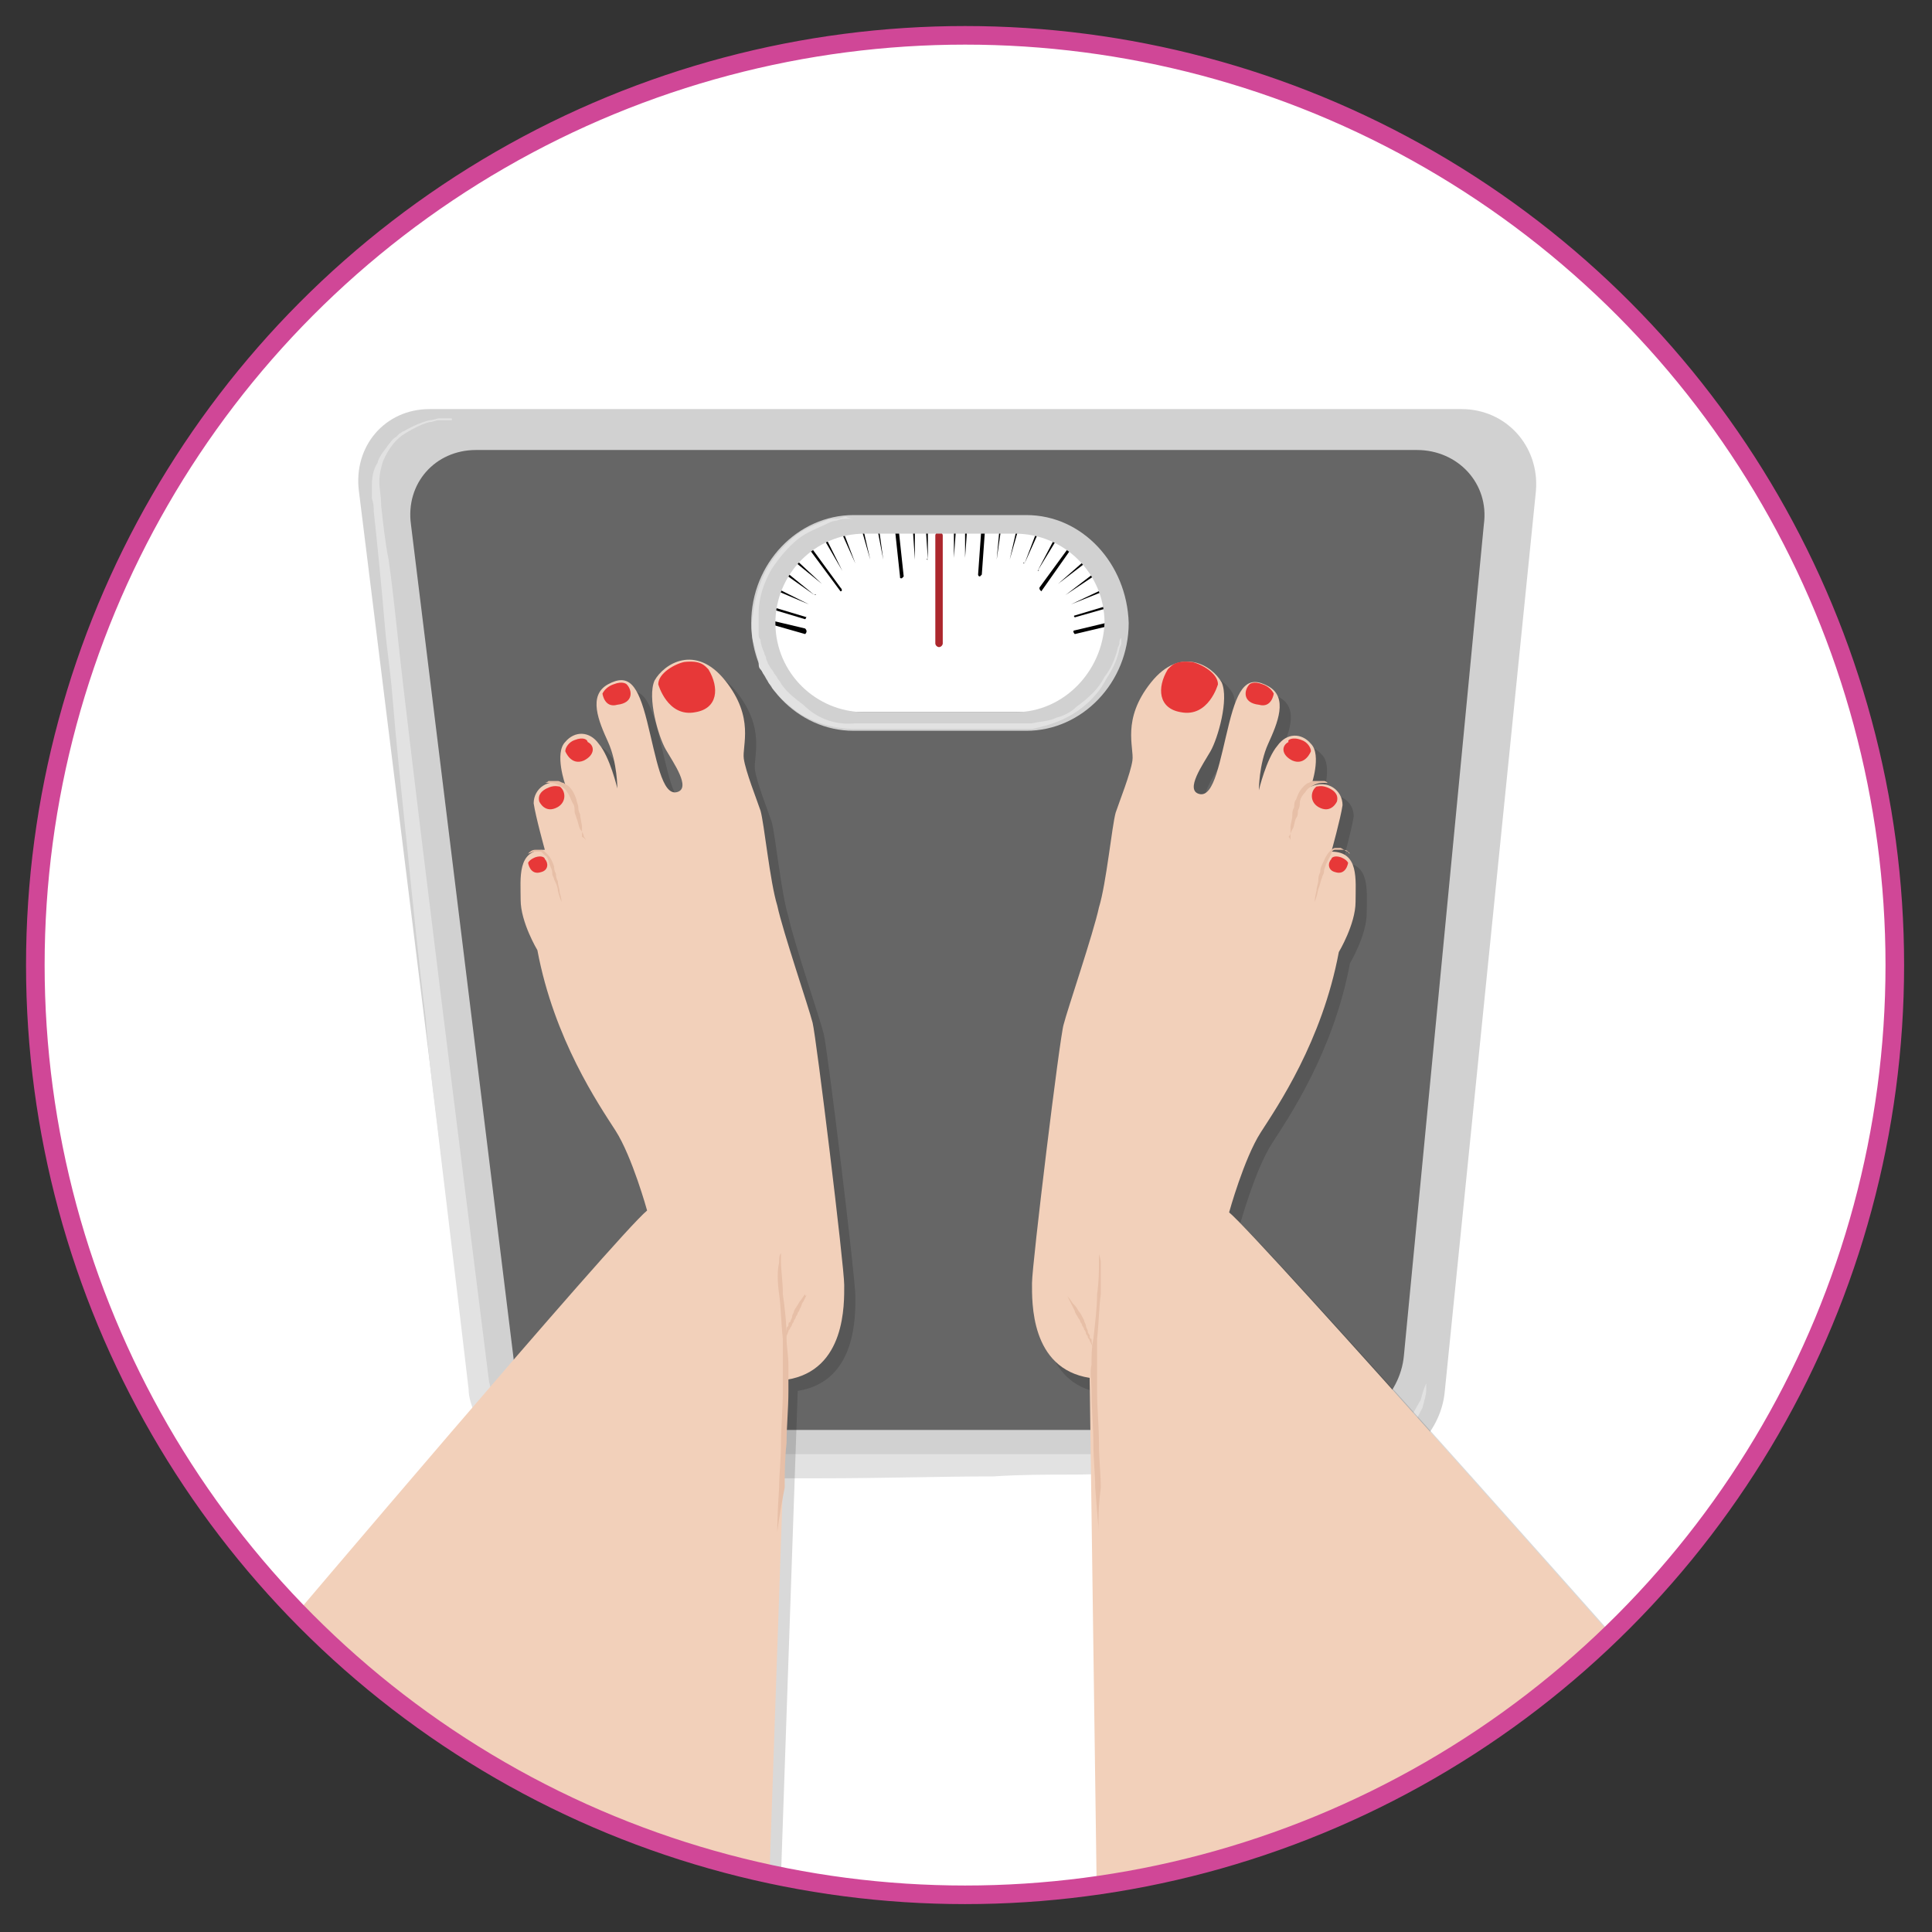 <?xml version="1.0" encoding="UTF-8"?> <!-- Generator: Adobe Illustrator 23.0.3, SVG Export Plug-In . SVG Version: 6.00 Build 0) --> <svg xmlns="http://www.w3.org/2000/svg" xmlns:xlink="http://www.w3.org/1999/xlink" id="Слой_1" x="0px" y="0px" viewBox="0 0 103.9 103.9" style="enable-background:new 0 0 103.9 103.9;" xml:space="preserve"><rect x="0" y="0" width="103.9" height="103.9" fill="#333333" stroke="none"/> <style type="text/css"> .st0{clip-path:url(#SVGID_2_);} .st1{fill:#D1D1D1;} .st2{fill:#E2E2E2;} .st3{fill:#666666;} .st4{fill:#FFFFFF;} .st5{fill:#AC272D;} .st6{opacity:0.15;} .st7{fill:#F2D0BA;} .st8{fill:#E7BFA7;} .st9{fill:#E73838;} </style> <g> <defs> <ellipse id="SVGID_1_" cx="51.9" cy="51.9" rx="50" ry="49.7"></ellipse> </defs> <use xlink:href="#SVGID_1_" style="overflow:visible;fill:#FFFFFF;"></use> <clipPath id="SVGID_2_"> <use xlink:href="#SVGID_1_" style="overflow:visible;"></use> </clipPath> <g class="st0"> <g> <g> <g> <g> <path class="st1" d="M77.7,74.8c-0.2,2.4-2.4,4.4-4.8,4.4H30.2c-2.4,0-4.6-2-4.9-4.4l-6-48.4C19,24,20.7,22,23.1,22h55.5 c2.4,0,4.2,2,4,4.4L77.7,74.8z"></path> <path class="st2" d="M76.7,74.5c0,0,0,0.1,0,0.3c0,0.2-0.1,0.5-0.2,0.9c-0.2,0.4-0.4,0.8-0.8,1.3c-0.4,0.5-0.9,0.9-1.6,1.3 c-0.2,0.1-0.4,0.2-0.6,0.2c-0.1,0-0.2,0.1-0.3,0.1c-0.1,0-0.2,0.1-0.3,0.1c-0.1,0-0.2,0.1-0.3,0.1c-0.1,0-0.2,0-0.3,0.1 c-0.2,0-0.5,0-0.7,0c-0.9,0-1.9,0.1-2.9,0.1c-1,0-2.1,0.1-3.3,0.1c-1.2,0-2.4,0.1-3.7,0.1c-1.3,0-2.6,0.1-4,0.1 c-1.4,0-2.8,0-4.3,0.1c-2.9,0-6,0.1-9.2,0.1c-1.6,0-3.2,0-4.9,0c-0.8,0-1.7,0-2.5,0c-0.8,0-1.7,0-2.5,0c-0.8,0-1.7,0-2.5,0 l-0.6,0l-0.1,0l-0.1,0l-0.2,0c-0.1,0-0.2,0-0.3,0L30,79.5c-0.1,0-0.2-0.1-0.4-0.1l-0.2,0l-0.2-0.1c-0.1,0-0.2-0.1-0.4-0.1 c-0.5-0.2-0.9-0.4-1.3-0.7c-0.4-0.3-0.8-0.6-1.1-1c-0.3-0.4-0.6-0.8-0.8-1.3c-0.2-0.5-0.4-1-0.4-1.5 c-0.4-3.4-0.8-6.8-1.2-10.1c-0.2-1.7-0.4-3.3-0.6-5c-0.2-1.6-0.4-3.3-0.5-4.8c-0.4-3.2-0.7-6.3-1-9.2 c-0.3-2.9-0.6-5.7-0.8-8.2c-0.1-1.3-0.3-2.5-0.4-3.7c-0.1-1.2-0.2-2.3-0.3-3.3c-0.1-1-0.2-2-0.3-2.9c0-0.2,0-0.4-0.1-0.7l0,0 l0,0l0,0l0-0.1l0-0.2l0-0.2l0-0.2c0-0.5,0.1-0.9,0.3-1.2c0.1-0.4,0.4-0.7,0.6-1c0.1-0.1,0.2-0.3,0.4-0.4 c0.1-0.1,0.1-0.1,0.2-0.2c0.1,0,0.1-0.1,0.2-0.1c0.5-0.3,1-0.5,1.4-0.6c0.2,0,0.4-0.1,0.5-0.1c0.2,0,0.3,0,0.4,0 c0.2,0,0.3,0,0.3,0v0.1c0,0-0.1,0-0.3,0c-0.1,0-0.2,0-0.4,0c-0.2,0-0.3,0.1-0.5,0.1c-0.4,0.1-0.8,0.3-1.3,0.6 c-0.5,0.3-0.9,0.8-1.2,1.5c-0.1,0.3-0.2,0.7-0.2,1.1c0,0.4,0.1,0.8,0.1,1.3c0.1,0.9,0.2,1.9,0.4,2.9c0.3,2.1,0.5,4.4,0.8,6.9 c1.2,10.2,2.9,23.7,4.6,37.3c0.1,0.4,0.2,0.8,0.3,1.2c0.2,0.4,0.4,0.7,0.7,1c0.3,0.3,0.6,0.6,0.9,0.8c0.3,0.2,0.7,0.4,1.1,0.6 c0.4,0.1,0.8,0.3,1.2,0.3c0.1,0,0.2,0,0.3,0l0.2,0l0.1,0l0.1,0l0.6,0c0.8,0,1.7,0,2.5,0c3.4,0,6.7,0,9.9,0 c6.4,0,12.4,0,17.5,0c2.6,0,4.9,0,7,0c1,0,2,0,2.9,0c0.9,0,1.7-0.2,2.4-0.5c0.7-0.3,1.2-0.7,1.6-1.2c0.4-0.4,0.6-0.9,0.8-1.2 c0.1-0.4,0.2-0.7,0.3-0.9c0-0.2,0-0.3,0-0.3L76.7,74.5z"></path> </g> <path class="st3" d="M75.5,72.9c-0.2,2.2-2.2,4-4.4,4h-39c-2.2,0-4.3-1.8-4.5-4l-5.5-44.7c-0.3-2.2,1.3-4,3.5-4h50.6 c2.2,0,3.9,1.8,3.6,4L75.5,72.9z"></path> </g> <g> <path class="st4" d="M59.8,33.4c0,2.7-2.2,4.9-4.9,4.9h-8.6c-2.7,0-4.9-2.2-4.9-4.9l0,0c0-2.7,2.2-4.9,4.9-4.9h8.6 C57.6,28.6,59.8,30.8,59.8,33.4L59.8,33.4z"></path> <g> <g> <path class="st5" d="M50.5,34.8c-0.1,0-0.2-0.1-0.2-0.2v-5.8c0-0.1,0.1-0.2,0.2-0.2c0.1,0,0.2,0.1,0.2,0.2v5.8 C50.7,34.7,50.6,34.8,50.5,34.8z"></path> </g> <g> <path d="M43.3,34.1C43.3,34.1,43.3,34.1,43.3,34.1l-2.1-0.6c-0.1,0-0.1-0.1-0.1-0.1c0-0.1,0.1-0.1,0.1-0.1l2.1,0.5 C43.4,33.9,43.4,34,43.3,34.1C43.4,34.1,43.3,34.1,43.3,34.1z"></path> </g> <g> <path d="M45.2,31.8C45.1,31.8,45.1,31.8,45.2,31.8l-2-2.7c0,0,0-0.1,0-0.1c0,0,0.1,0,0.1,0l1.9,2.6 C45.3,31.7,45.3,31.8,45.2,31.8C45.2,31.8,45.2,31.8,45.2,31.8z"></path> </g> <g> <path d="M48.5,31.1c-0.1,0-0.1,0-0.1-0.1l-0.3-2.8c0-0.1,0-0.1,0.1-0.1c0.1,0,0.1,0,0.1,0.1l0.3,2.8 C48.6,31,48.5,31.1,48.5,31.1C48.5,31.1,48.5,31.1,48.5,31.1z"></path> </g> <g> <path d="M43.8,32C43.8,32,43.8,32,43.8,32l-1.7-1.2c0,0,0,0,0-0.1c0,0,0,0,0.1,0L43.8,32C43.9,31.9,43.9,32,43.8,32 C43.8,32,43.8,32,43.8,32z"></path> </g> <g> <path d="M43.5,32.5C43.5,32.5,43.5,32.5,43.5,32.5l-1.9-0.8c0,0,0,0,0-0.1c0,0,0,0,0.1,0L43.5,32.5 C43.6,32.5,43.6,32.5,43.5,32.5C43.6,32.5,43.5,32.5,43.5,32.5z"></path> </g> <g> <path d="M43.3,33.3C43.3,33.3,43.3,33.3,43.3,33.3l-2-0.6c0,0,0,0,0-0.1c0,0,0,0,0.1,0l2,0.6C43.3,33.2,43.4,33.2,43.3,33.3 C43.3,33.3,43.3,33.3,43.3,33.3z"></path> </g> <g> <path d="M44.2,31.4C44.2,31.4,44.2,31.4,44.2,31.4l-1.6-1.3c0,0,0-0.1,0-0.1c0,0,0.1,0,0.1,0L44.2,31.4 C44.3,31.4,44.3,31.4,44.2,31.4C44.3,31.4,44.2,31.4,44.2,31.4z"></path> </g> <g> <path d="M46.8,30.1C46.8,30.1,46.8,30.1,46.8,30.1L46.2,28c0,0,0-0.1,0-0.1c0,0,0.1,0,0.1,0L46.8,30.1 C46.9,30.1,46.8,30.1,46.8,30.1C46.8,30.1,46.8,30.1,46.8,30.1z"></path> </g> <g> <path d="M46,30.3C46,30.3,46,30.3,46,30.3l-0.9-2c0,0,0-0.1,0-0.1c0,0,0.1,0,0.1,0L46,30.3C46.1,30.3,46.1,30.3,46,30.3 C46.1,30.3,46,30.3,46,30.3z"></path> </g> <g> <path d="M45.3,30.7C45.3,30.7,45.3,30.7,45.3,30.7l-1.1-1.9c0,0,0-0.1,0-0.1c0,0,0.1,0,0.1,0L45.3,30.7 C45.3,30.7,45.3,30.7,45.3,30.7C45.3,30.7,45.3,30.7,45.3,30.7z"></path> </g> <g> <path d="M47.5,30.1C47.5,30.1,47.4,30.1,47.5,30.1L47.1,28c0,0,0-0.1,0-0.1c0,0,0.1,0,0.1,0L47.5,30.1 C47.5,30.1,47.5,30.1,47.5,30.1C47.5,30.1,47.5,30.1,47.5,30.1z"></path> </g> <g> <path d="M49.2,30.1C49.2,30.1,49.1,30.1,49.2,30.1l-0.1-1.5c0,0,0-0.1,0-0.1c0,0,0.1,0,0.1,0L49.2,30.1 C49.2,30.1,49.2,30.1,49.2,30.1C49.2,30.1,49.2,30.1,49.2,30.1z"></path> </g> <g> <path d="M49.9,30.1C49.8,30.1,49.8,30,49.9,30.1l-0.1-1.5c0,0,0-0.1,0-0.1c0,0,0.1,0,0.1,0L49.9,30.1 C49.9,30,49.9,30.1,49.9,30.1C49.9,30.1,49.9,30.1,49.9,30.1z"></path> </g> <g> <path d="M57.8,34.1C57.8,34.1,57.7,34,57.8,34.1c-0.1-0.1-0.1-0.2,0-0.2l2.1-0.5c0.1,0,0.1,0,0.1,0.1c0,0.1,0,0.1-0.1,0.1 L57.8,34.1C57.8,34.1,57.8,34.1,57.8,34.1z"></path> </g> <g> <path d="M56,31.8C55.9,31.8,55.9,31.8,56,31.8c-0.1-0.1-0.1-0.1-0.1-0.2l1.9-2.6c0,0,0.1-0.1,0.1,0c0,0,0.1,0.1,0,0.1 L56,31.8C56,31.8,56,31.8,56,31.8z"></path> </g> <g> <path d="M52.7,31C52.6,31,52.6,31,52.7,31c-0.1,0-0.1-0.1-0.1-0.1l0.2-2.8c0-0.1,0.1-0.1,0.1-0.1C53,28,53,28,53,28.1 l-0.2,2.8C52.7,31,52.7,31,52.7,31z"></path> </g> <g> <path d="M57.3,32C57.3,32,57.3,32,57.3,32C57.3,31.9,57.3,31.9,57.3,32l1.7-1.3c0,0,0.1,0,0.1,0c0,0,0,0.1,0,0.1L57.3,32 C57.3,32,57.3,32,57.3,32z"></path> </g> <g> <path d="M57.6,32.5C57.6,32.5,57.6,32.5,57.6,32.5C57.6,32.4,57.6,32.4,57.6,32.5l1.9-0.9c0,0,0.1,0,0.1,0c0,0,0,0.1,0,0.1 L57.6,32.5C57.6,32.5,57.6,32.5,57.6,32.5z"></path> </g> <g> <path d="M57.8,33.2C57.8,33.2,57.8,33.2,57.8,33.2c-0.1-0.1,0-0.1,0-0.1l2-0.6c0,0,0.1,0,0.1,0c0,0,0,0.1,0,0.1L57.8,33.2 C57.8,33.2,57.8,33.2,57.8,33.2z"></path> </g> <g> <path d="M56.9,31.4C56.9,31.4,56.9,31.4,56.9,31.4C56.8,31.3,56.8,31.3,56.9,31.4l1.6-1.4c0,0,0.1,0,0.1,0c0,0,0,0.1,0,0.1 L56.9,31.4C56.9,31.4,56.9,31.4,56.9,31.4z"></path> </g> <g> <path d="M54.3,30.1C54.3,30.1,54.3,30.1,54.3,30.1C54.3,30.1,54.3,30.1,54.3,30.1l0.5-2.2c0,0,0,0,0.1,0c0,0,0,0,0,0.1 L54.3,30.1C54.4,30.1,54.3,30.1,54.3,30.1z"></path> </g> <g> <path d="M55.1,30.3C55.1,30.3,55.1,30.3,55.1,30.3C55,30.3,55,30.2,55.1,30.3l0.8-2.1c0,0,0,0,0.1,0c0,0,0,0,0,0.1L55.1,30.3 C55.1,30.3,55.1,30.3,55.1,30.3z"></path> </g> <g> <path d="M55.8,30.7C55.8,30.7,55.8,30.7,55.8,30.7C55.8,30.6,55.8,30.6,55.8,30.7l1-1.9c0,0,0,0,0.1,0c0,0,0,0,0,0.1 L55.8,30.7C55.9,30.6,55.9,30.7,55.8,30.7z"></path> </g> <g> <path d="M53.6,30.1C53.6,30.1,53.6,30.1,53.6,30.1C53.6,30.1,53.6,30.1,53.6,30.1l0.2-2.2c0,0,0,0,0.1,0c0,0,0,0,0,0.1 L53.6,30.1C53.7,30.1,53.7,30.1,53.6,30.1z"></path> </g> <g> <path d="M51.9,30C51.9,30,51.9,30,51.9,30C51.9,30,51.9,30,51.9,30l0-1.5c0,0,0-0.1,0.1,0c0,0,0.1,0,0,0.1L51.9,30 C52,30,52,30,51.9,30z"></path> </g> <g> <path d="M51.3,30C51.3,30,51.3,30,51.3,30C51.2,30,51.2,30,51.3,30l0-1.5c0,0,0-0.1,0.1,0c0,0,0.1,0,0,0.1L51.3,30 C51.3,30,51.3,30,51.3,30z"></path> </g> </g> <g> <path class="st1" d="M55.2,27.7h-9.3c-3,0-5.5,2.6-5.5,5.8c0,3.2,2.5,5.8,5.5,5.8h9.3c3,0,5.5-2.6,5.5-5.8 C60.6,30.3,58.2,27.7,55.2,27.7z M54.6,38.3h-8.1c-2.6,0-4.8-2.1-4.8-4.8c0-2.6,2.1-4.8,4.8-4.8h8.1c2.6,0,4.8,2.1,4.8,4.8 C59.3,36.1,57.2,38.3,54.6,38.3z"></path> <g> <path class="st2" d="M45.9,27.9c0,0-0.1,0-0.4,0c-0.1,0-0.3,0-0.5,0.1c-0.2,0-0.4,0.1-0.6,0.2c-0.4,0.2-1,0.4-1.5,0.8 c-0.5,0.4-1,1-1.4,1.6c-0.4,0.7-0.7,1.5-0.7,2.4c0,0.1,0,0.2,0,0.3l0,0.2l0,0.2c0,0.1,0,0.2,0,0.4c0,0.1,0,0.2,0.1,0.3 c0,0.2,0.1,0.5,0.2,0.7c0,0.1,0.1,0.2,0.1,0.3c0,0.1,0.1,0.2,0.1,0.3c0.1,0.1,0.1,0.2,0.2,0.3c0.1,0.1,0.1,0.2,0.2,0.3 c0.1,0.1,0.1,0.2,0.2,0.3c0.1,0.1,0.1,0.2,0.2,0.3c0.3,0.4,0.7,0.7,1.1,1C44,38.7,45,39,46,38.9c2.2,0,4.4,0,6.5,0 c0.5,0,1,0,1.5,0c0.2,0,0.5,0,0.7,0l0.2,0l0.2,0c0.1,0,0.2,0,0.4,0c0.4-0.1,0.9-0.1,1.3-0.3c0.4-0.1,0.8-0.3,1.1-0.6 c0.7-0.5,1.2-1,1.5-1.6c0.4-0.5,0.6-1.1,0.7-1.5c0-0.1,0.1-0.2,0.1-0.3c0-0.1,0-0.2,0.1-0.3c0-0.1,0-0.2,0-0.3 c0-0.1,0-0.1,0-0.2c0-0.3,0-0.4,0-0.4h0c0,0,0,0.1,0,0.4c0,0.1,0,0.1,0,0.2c0,0.1,0,0.2,0,0.3c0,0.1,0,0.2,0,0.3 c0,0.1-0.1,0.2-0.1,0.3c-0.1,0.5-0.3,1-0.7,1.6c-0.3,0.6-0.8,1.2-1.5,1.7c-0.7,0.5-1.5,0.8-2.5,1c-0.5,0-1,0-1.5,0 c-0.5,0-1,0-1.5,0c-2.1,0-4.3,0-6.5,0c-1.1,0-2.2-0.3-3.1-0.9c-0.4-0.3-0.9-0.7-1.2-1.1c-0.1-0.1-0.2-0.2-0.2-0.3 c-0.1-0.1-0.2-0.2-0.2-0.3c-0.1-0.1-0.1-0.2-0.2-0.3C41,36.2,41,36.1,40.9,36c-0.1-0.1-0.1-0.2-0.1-0.4 c0-0.1-0.1-0.2-0.1-0.4c-0.1-0.2-0.1-0.5-0.2-0.7c-0.1-0.5-0.1-1,0-1.5c0.1-0.9,0.4-1.8,0.8-2.5c0.4-0.7,1-1.3,1.5-1.7 c0.5-0.4,1.1-0.6,1.6-0.8c0.2-0.1,0.4-0.1,0.6-0.1c0.2,0,0.3-0.1,0.5-0.1C45.7,27.9,45.9,27.9,45.9,27.9L45.9,27.9z"></path> </g> </g> </g> </g> <g> <g> <g> <g class="st6"> <path d="M15.5,88.6c0,0,18.3-21.6,19.9-22.9c0,0-0.8-2.9-1.7-4.3c-0.9-1.4-3.3-4.9-4.2-9.7c0,0-0.9-1.5-0.9-2.7 c0-1.2-0.2-2.7,1.3-2.7c0,0-0.5-1.8-0.6-2.5c0-0.8,0.8-1.4,1.7-1c0,0-0.6-1.7,0-2.3c0.5-0.6,1.3-0.6,1.8,0.1 c0.6,0.7,1,2.4,1,2.4s0-1.4-0.5-2.5c-0.5-1.1-1.1-2.5,0-3.1c1.1-0.6,1.6,0,2.1,2c0.5,2,0.8,4,1.6,3.8 c0.8-0.2-0.2-1.6-0.6-2.3c-0.4-0.7-1-2.8-0.6-3.7c0.5-0.9,2.2-2,3.8,0c1.6,2,0.9,3.5,1,4.2c0.1,0.7,0.7,2.2,0.9,2.8 c0.2,0.7,0.5,3.8,0.9,5.1c0.3,1.4,1.7,5.5,1.9,6.3c0.2,0.8,1.7,13.1,1.7,14.1c0,1,0.1,4.6-3.1,5.1l-1,29"></path> </g> <g> <path class="st7" d="M14.9,88c0,0,18.3-21.6,19.9-22.9c0,0-0.8-2.9-1.7-4.3c-0.9-1.4-3.3-4.9-4.2-9.7c0,0-0.9-1.5-0.9-2.7 c0-1.2-0.2-2.7,1.3-2.7c0,0-0.5-1.8-0.6-2.5c0-0.8,0.8-1.4,1.7-1c0,0-0.6-1.7,0-2.3c0.5-0.6,1.3-0.6,1.8,0.1 c0.6,0.7,1,2.4,1,2.4s0-1.4-0.5-2.5c-0.5-1.1-1.1-2.5,0-3.1c1.1-0.6,1.6,0,2.1,2c0.5,2,0.8,4,1.6,3.8 c0.8-0.2-0.2-1.6-0.6-2.3c-0.4-0.7-1-2.8-0.6-3.7c0.5-0.9,2.2-2,3.8,0c1.6,2,0.9,3.5,1,4.2c0.1,0.7,0.7,2.2,0.9,2.8 c0.2,0.7,0.5,3.8,0.9,5.1c0.3,1.4,1.7,5.5,1.9,6.3c0.2,0.8,1.7,13.1,1.7,14.1c0,1,0.1,4.6-3.1,5.1l-1,29"></path> </g> </g> <path class="st8" d="M30.2,48.5c0,0-0.1-0.2-0.2-0.6c0-0.2-0.1-0.4-0.2-0.6c0-0.1-0.1-0.2-0.1-0.3c0-0.1,0-0.2-0.1-0.4 c-0.1-0.2-0.1-0.5-0.3-0.6c-0.1-0.1-0.1-0.1-0.2-0.2c-0.1,0-0.2,0-0.3,0c-0.2,0-0.3,0.1-0.4,0.1c-0.1,0.1-0.1,0.1-0.1,0.1 s0,0,0.1-0.1c0.1-0.1,0.2-0.2,0.4-0.2c0.1,0,0.2,0,0.3,0c0.1,0,0.2,0.1,0.3,0.2c0.2,0.2,0.3,0.4,0.4,0.7c0,0.1,0,0.2,0.1,0.4 c0,0.1,0,0.2,0.1,0.4c0,0.2,0.1,0.4,0.1,0.6C30.2,48.3,30.2,48.5,30.2,48.5z"></path> <path class="st8" d="M31.5,45.2c0,0,0-0.1-0.1-0.2c0-0.1-0.1-0.3-0.2-0.4c-0.1-0.2-0.1-0.4-0.2-0.6c0-0.1-0.1-0.2-0.1-0.4 c0-0.1,0-0.3-0.1-0.4c-0.1-0.2-0.2-0.5-0.3-0.6c-0.1-0.2-0.3-0.3-0.5-0.4c-0.2-0.1-0.3-0.1-0.5-0.1c-0.1,0-0.2,0-0.2,0 s0.1,0,0.2-0.1c0.1,0,0.3,0,0.5,0c0.1,0,0.2,0.1,0.3,0.1c0.1,0.1,0.2,0.1,0.3,0.2c0.2,0.2,0.3,0.4,0.4,0.7 c0,0.1,0.1,0.3,0.1,0.4c0,0.1,0,0.2,0.1,0.4c0,0.2,0.1,0.5,0.1,0.7c0,0.1,0,0.2,0,0.3c0,0.1,0,0.1,0,0.2 C31.5,45.1,31.5,45.2,31.5,45.2z"></path> <g> <path class="st9" d="M30.9,39.8c-0.3,0.1-0.5,0.4-0.5,0.6c0,0,0.3,0.8,1,0.5c0.6-0.3,0.6-0.8,0.2-1 C31.6,39.8,31.4,39.6,30.9,39.8z"></path> <path class="st9" d="M36.8,35.6c-0.5,0.1-1.4,0.6-1.4,1.2c0,0,0.5,1.8,2,1.5c1.2-0.2,1.3-1.3,0.7-2.3 C37.9,35.8,37.7,35.5,36.8,35.6z"></path> <path class="st9" d="M29.4,42.4c-0.2,0.1-0.5,0.3-0.4,0.7c0,0,0.3,0.7,1,0.3c0.5-0.3,0.4-0.9,0.1-1.1 C30,42.3,29.8,42.2,29.4,42.4z"></path> <path class="st9" d="M28.8,46.1c0,0-0.3,0.1-0.4,0.3c0,0,0.1,0.7,0.7,0.5c0.4-0.1,0.4-0.5,0.2-0.7 C29.3,46.1,29.1,46,28.8,46.1z"></path> <path class="st9" d="M33,36.8c-0.3,0.1-0.5,0.3-0.6,0.5c0,0,0.1,0.8,0.8,0.6c0.9-0.1,0.8-0.8,0.5-1.1 C33.7,36.8,33.5,36.6,33,36.8z"></path> </g> <path class="st8" d="M41.8,82.4c0,0,0-1,0.1-2.4c0-0.7,0.1-1.5,0.1-2.4c0-0.9,0.1-1.8,0.1-2.8c0-0.5,0-0.9,0-1.4 c0-0.5,0-0.9,0-1.4c-0.1-0.9-0.1-1.7-0.2-2.4c-0.1-0.7-0.1-1.3,0-1.7c0-0.2,0-0.4,0.1-0.5c0-0.1,0-0.1,0-0.1c0,0,0,0,0,0 s0,0,0,0c0,0,0,0.1,0,0.1c0,0.1,0,0.3,0,0.5c0,0.4,0.1,1,0.1,1.7c0.1,0.7,0.2,1.5,0.2,2.4c0,0.4,0.1,0.9,0.1,1.4 c0,0.5,0,1,0,1.4c0,1-0.1,1.9-0.1,2.8c-0.1,0.9-0.1,1.7-0.1,2.4C41.9,81.5,41.8,82.4,41.8,82.4z"></path> <path class="st8" d="M43.4,69.6c0,0-0.1,0.2-0.2,0.4c-0.1,0.1-0.1,0.3-0.2,0.4c0,0.1-0.1,0.2-0.1,0.2c0,0.1-0.1,0.2-0.1,0.2 c0,0.1-0.1,0.2-0.1,0.2c0,0.1-0.1,0.2-0.1,0.2c0,0.1-0.1,0.2-0.1,0.2c0,0.1-0.1,0.1-0.1,0.2c-0.1,0.3-0.2,0.4-0.2,0.4 s0-0.2,0.1-0.5c0-0.1,0-0.1,0.1-0.2c0-0.1,0-0.2,0.1-0.2c0-0.1,0.1-0.2,0.1-0.3c0-0.1,0.1-0.2,0.1-0.3c0.1-0.2,0.2-0.3,0.3-0.5 c0.1-0.1,0.2-0.3,0.3-0.4C43.3,69.8,43.4,69.6,43.4,69.6z"></path> </g> <g> <g> <g class="st6"> <path d="M90.5,92.2c0,0-22.2-25.1-23.8-26.4c0,0,0.8-2.9,1.7-4.3c0.9-1.4,3.3-4.9,4.2-9.7c0,0,0.9-1.5,0.9-2.7 c0-1.2,0.2-2.7-1.3-2.7c0,0,0.5-1.8,0.6-2.5c0-0.8-0.8-1.4-1.7-1c0,0,0.6-1.7,0-2.3c-0.5-0.6-1.3-0.6-1.8,0.1 c-0.6,0.7-1,2.4-1,2.4s0-1.4,0.5-2.5c0.5-1.1,1.1-2.5,0-3.1c-1.1-0.6-1.6,0-2.1,2c-0.5,2-0.8,4-1.6,3.8 c-0.8-0.2,0.2-1.6,0.6-2.3c0.4-0.7,1-2.8,0.6-3.7c-0.5-0.9-2.2-2-3.8,0s-0.9,3.5-1,4.2c-0.1,0.7-0.7,2.2-0.9,2.8 c-0.2,0.7-0.5,3.8-0.9,5.1c-0.3,1.4-1.7,5.5-1.9,6.3c-0.2,0.8-1.7,13.1-1.7,14.1c0,1-0.1,4.6,3.1,5.1l0.4,29"></path> </g> <g> <path class="st7" d="M89.9,91.6c0,0-22.2-25.1-23.8-26.4c0,0,0.8-2.9,1.7-4.3c0.9-1.4,3.3-4.9,4.2-9.7c0,0,0.9-1.5,0.9-2.7 c0-1.2,0.2-2.7-1.3-2.7c0,0,0.5-1.8,0.6-2.5c0-0.8-0.8-1.4-1.7-1c0,0,0.6-1.7,0-2.3c-0.5-0.6-1.3-0.6-1.8,0.1 c-0.6,0.7-1,2.4-1,2.4s0-1.4,0.5-2.5c0.5-1.1,1.1-2.5,0-3.1c-1.1-0.6-1.6,0-2.1,2c-0.5,2-0.8,4-1.6,3.8 c-0.8-0.2,0.2-1.6,0.6-2.3c0.4-0.7,1-2.8,0.6-3.7c-0.5-0.9-2.2-2-3.8,0c-1.6,2-0.9,3.5-1,4.2c-0.1,0.7-0.7,2.2-0.9,2.8 c-0.2,0.7-0.5,3.8-0.9,5.1c-0.3,1.4-1.7,5.5-1.9,6.3C57,55.7,55.5,68,55.5,69c0,1-0.1,4.6,3.1,5.1l0.4,29"></path> </g> </g> <path class="st8" d="M70.7,48.5c0,0,0-0.2,0.1-0.6c0-0.2,0.1-0.4,0.1-0.6c0-0.1,0-0.2,0.1-0.4c0-0.1,0-0.2,0.1-0.4 c0.1-0.2,0.2-0.5,0.4-0.7c0.1-0.1,0.2-0.2,0.3-0.2c0.1,0,0.2,0,0.3,0c0.2,0.1,0.3,0.2,0.4,0.2c0.1,0.1,0.1,0.1,0.1,0.1 s-0.1,0-0.1-0.1c-0.1-0.1-0.2-0.1-0.4-0.1c-0.1,0-0.2,0-0.3,0c-0.1,0-0.2,0.1-0.2,0.2c-0.1,0.2-0.2,0.4-0.3,0.6 c0,0.1-0.1,0.2-0.1,0.4c0,0.1-0.1,0.2-0.1,0.3c-0.1,0.2-0.1,0.4-0.2,0.6C70.8,48.3,70.7,48.5,70.7,48.5z"></path> <path class="st8" d="M69.4,45.2c0,0,0-0.1,0-0.2c0-0.1,0-0.1,0-0.2c0-0.1,0-0.2,0-0.3c0-0.2,0.1-0.4,0.1-0.7 c0-0.1,0-0.2,0.1-0.4c0-0.1,0-0.3,0.1-0.4c0.1-0.3,0.2-0.5,0.4-0.7c0.1-0.1,0.2-0.2,0.3-0.2c0.1-0.1,0.2-0.1,0.3-0.1 c0.2,0,0.4,0,0.5,0c0.1,0,0.2,0.1,0.2,0.1s-0.1,0-0.2,0c-0.1,0-0.3,0-0.5,0.1c-0.2,0.1-0.4,0.2-0.5,0.4 c-0.2,0.2-0.3,0.4-0.3,0.6c0,0.1,0,0.2-0.1,0.4c0,0.1,0,0.3-0.1,0.4c-0.1,0.2-0.1,0.5-0.2,0.6c-0.1,0.2-0.1,0.3-0.2,0.4 C69.4,45.1,69.4,45.2,69.4,45.2z"></path> <g> <path class="st9" d="M70,39.8c0.3,0.1,0.5,0.4,0.5,0.6c0,0-0.3,0.8-1,0.5c-0.6-0.3-0.6-0.8-0.2-1C69.2,39.8,69.5,39.6,70,39.8 z"></path> <path class="st9" d="M64.1,35.6c0.5,0.1,1.4,0.6,1.4,1.2c0,0-0.5,1.8-2,1.5c-1.2-0.2-1.3-1.3-0.7-2.3 C63,35.8,63.2,35.5,64.1,35.6z"></path> <path class="st9" d="M71.5,42.4c0.2,0.1,0.5,0.3,0.4,0.7c0,0-0.3,0.7-1,0.3c-0.5-0.3-0.4-0.9-0.1-1.1 C70.9,42.3,71.1,42.2,71.5,42.4z"></path> <path class="st9" d="M72.1,46.1c0,0,0.3,0.1,0.4,0.3c0,0-0.1,0.7-0.7,0.5c-0.4-0.1-0.4-0.5-0.2-0.7 C71.6,46.1,71.8,46,72.1,46.1z"></path> <path class="st9" d="M67.9,36.8c0.3,0.1,0.5,0.3,0.6,0.5c0,0-0.1,0.8-0.8,0.6c-0.9-0.1-0.8-0.8-0.5-1.1 C67.2,36.8,67.4,36.6,67.9,36.8z"></path> </g> <g> <path class="st8" d="M59.1,82.4c0,0-0.1-1-0.2-2.4c0-0.7-0.1-1.5-0.1-2.4c0-0.9-0.1-1.8-0.1-2.8c0-0.5-0.1-1,0-1.4 c0-0.5,0-0.9,0.1-1.4c0.1-0.9,0.2-1.7,0.2-2.4c0.1-0.7,0.1-1.3,0.1-1.7c0-0.2,0-0.4,0-0.5c0-0.1,0-0.1,0-0.1c0,0,0,0,0,0 s0,0,0,0c0,0,0,0.1,0,0.1c0,0.1,0.1,0.3,0.1,0.5c0,0.4,0,1,0,1.7c-0.1,0.7-0.1,1.5-0.2,2.4c0,0.4,0,0.9,0,1.4 c0,0.5,0,0.9,0,1.4c0,1,0.1,1.9,0.1,2.8c0,0.9,0.1,1.7,0.1,2.4C59,81.5,59.1,82.4,59.1,82.4z"></path> <path class="st8" d="M57.4,69.7c0,0,0.1,0.1,0.3,0.4c0.1,0.1,0.2,0.2,0.3,0.4c0.1,0.1,0.2,0.3,0.3,0.5c0,0.1,0.1,0.2,0.1,0.3 c0,0.1,0.1,0.2,0.1,0.3c0,0.1,0.1,0.2,0.1,0.2c0,0.1,0,0.2,0.1,0.2c0,0.3,0.1,0.5,0.1,0.5s-0.1-0.2-0.2-0.4 c0-0.1-0.1-0.1-0.1-0.2c0-0.1-0.1-0.1-0.1-0.2c0-0.1-0.1-0.2-0.1-0.2c0-0.1-0.1-0.2-0.1-0.2c0-0.1-0.1-0.2-0.1-0.2 c0-0.1-0.1-0.2-0.1-0.2c-0.1-0.2-0.2-0.3-0.2-0.4C57.5,69.9,57.4,69.7,57.4,69.7z"></path> </g> </g> </g> </g> </g> </g> <g> <defs> <circle id="SVGID_3_" cx="51.9" cy="51.9" r="50"></circle> </defs> <clipPath id="SVGID_4_"> <use xlink:href="#SVGID_3_" style="overflow:visible;"></use> </clipPath> <use xlink:href="#SVGID_3_" style="overflow:visible;fill:none;stroke:#D04797;stroke-miterlimit:10;"></use> </g> </svg> 